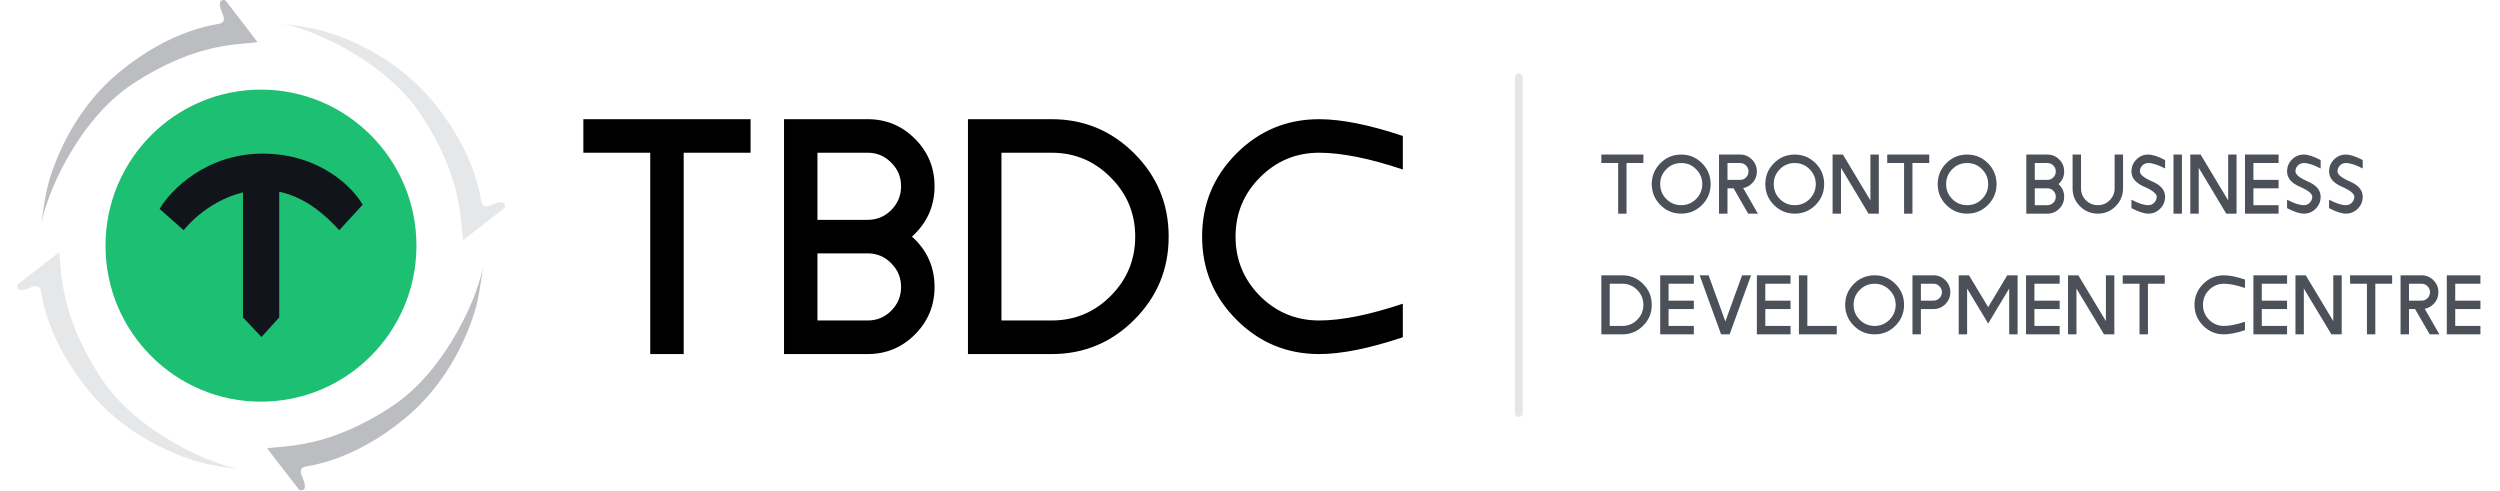 <?xml version="1.0" encoding="UTF-8"?>
<svg xmlns="http://www.w3.org/2000/svg" xmlns:xlink="http://www.w3.org/1999/xlink" width="219px" height="43px" viewBox="0 0 216 43" version="1.1">
<g id="surface1">
<path style=" stroke:none;fill-rule:nonzero;fill:rgb(90.196%,90.588%,91.373%);fill-opacity:1;" d="M 42.699 18.219 L 39.07 21.039 C 38.824 19.539 39.117 15.746 35.406 10.086 C 32.207 5.195 25.434 2.363 23.031 2.055 C 23.848 2.16 25.414 2.379 26.195 2.555 C 27.25 2.797 32.562 4.23 36.406 8.871 C 40.246 13.512 40.602 17.473 40.676 17.719 C 40.742 17.969 40.887 18.078 41.133 18.078 C 41.383 18.078 42.094 17.648 42.484 17.719 C 42.797 17.777 42.758 18.078 42.699 18.219 Z M 42.699 18.219 "/>
<path style=" stroke:none;fill-rule:nonzero;fill:rgb(73.725%,74.118%,75.294%);fill-opacity:1;" d="M 24.707 42.914 L 21.898 39.273 C 23.391 39.023 27.176 39.32 32.82 35.605 C 37.691 32.398 40.523 25.605 40.832 23.191 C 40.727 24.012 40.512 25.582 40.332 26.367 C 40.094 27.426 38.656 32.754 34.027 36.605 C 29.402 40.453 25.453 40.809 25.203 40.883 C 24.953 40.953 24.848 41.094 24.848 41.344 C 24.848 41.594 25.277 42.309 25.203 42.699 C 25.145 43.012 24.848 42.973 24.707 42.914 Z M 24.707 42.914 "/>
<path style=" stroke:none;fill-rule:nonzero;fill:rgb(73.725%,74.118%,75.294%);fill-opacity:1;" d="M 18.262 0.043 L 21.062 3.688 C 19.566 3.938 15.785 3.633 10.137 7.34 C 5.258 10.543 2.418 17.332 2.109 19.746 C 2.211 18.922 2.434 17.352 2.613 16.57 C 2.852 15.512 4.297 10.184 8.926 6.34 C 13.559 2.496 17.508 2.148 17.758 2.074 C 18.008 2.004 18.113 1.863 18.113 1.613 C 18.117 1.363 17.688 0.648 17.762 0.258 C 17.816 -0.055 18.117 -0.016 18.262 0.043 Z M 18.262 0.043 "/>
<path style=" stroke:none;fill-rule:nonzero;fill:rgb(90.196%,90.588%,91.373%);fill-opacity:1;" d="M 0.043 24.914 L 3.676 22.105 C 3.922 23.605 3.617 27.398 7.316 33.066 C 10.504 37.965 17.27 40.809 19.672 41.125 C 18.855 41.02 17.289 40.801 16.508 40.617 C 15.457 40.375 10.145 38.926 6.312 34.277 C 2.484 29.633 2.137 25.668 2.066 25.418 C 1.996 25.168 1.855 25.062 1.605 25.059 C 1.355 25.059 0.645 25.488 0.254 25.414 C -0.059 25.355 -0.02 25.059 0.043 24.914 Z M 0.043 24.914 "/>
<path style="fill-rule:nonzero;fill:rgb(11.373%,74.902%,45.098%);fill-opacity:1;stroke-width:0.5;stroke-linecap:butt;stroke-linejoin:miter;stroke:rgb(11.373%,74.902%,45.098%);stroke-opacity:1;stroke-miterlimit:4;" d="M 25.428 41.488 C 34.244 41.488 41.393 34.344 41.393 25.528 C 41.393 16.711 34.244 9.562 25.428 9.562 C 16.616 9.562 9.467 16.711 9.467 25.528 C 9.467 34.344 16.616 41.488 25.428 41.488 Z M 25.428 41.488 " transform="matrix(0.84,0,0,0.843,0,0)"/>
<path style=" stroke:none;fill-rule:nonzero;fill:rgb(7.059%,7.843%,10.98%);fill-opacity:1;" d="M 30.266 17.934 L 28.219 20.168 C 27.211 19.066 24.859 16.645 21.559 16.645 C 18.137 16.645 15.484 19.012 14.59 20.168 L 12.48 18.297 C 13.43 16.676 16.57 13.43 21.559 13.457 C 26.543 13.48 29.441 16.449 30.266 17.934 Z M 30.266 17.934 "/>
<path style=" stroke:none;fill-rule:nonzero;fill:rgb(7.059%,7.843%,10.98%);fill-opacity:1;" d="M 19.785 16.309 L 19.785 27.805 L 21.402 29.52 L 22.961 27.805 L 22.961 16.309 Z M 19.785 16.309 "/>
<path style=" stroke:none;fill-rule:nonzero;fill:rgb(0%,0%,0%);fill-opacity:1;" d="M 64.25 10.441 L 64.25 13.379 L 58.391 13.379 L 58.391 31.016 L 55.461 31.016 L 55.461 13.379 L 49.602 13.379 L 49.602 10.441 Z M 74.508 10.441 C 76.129 10.441 77.508 11.012 78.652 12.16 C 79.797 13.305 80.367 14.691 80.367 16.316 C 80.367 17.941 79.797 19.328 78.652 20.477 C 78.562 20.566 78.477 20.648 78.387 20.727 C 78.477 20.805 78.562 20.887 78.652 20.977 C 79.797 22.121 80.367 23.508 80.367 25.137 C 80.367 26.762 79.797 28.148 78.652 29.297 C 77.508 30.441 76.129 31.016 74.508 31.016 L 67.18 31.016 L 67.18 10.441 Z M 70.109 22.195 L 70.109 28.074 L 74.508 28.074 C 75.316 28.074 76.004 27.789 76.57 27.223 C 77.145 26.645 77.434 25.949 77.434 25.137 C 77.434 24.324 77.145 23.633 76.57 23.062 C 76.004 22.484 75.316 22.195 74.508 22.195 Z M 74.508 13.379 L 70.109 13.379 L 70.109 19.258 L 74.508 19.258 C 75.316 19.258 76.004 18.973 76.57 18.402 C 77.145 17.828 77.434 17.129 77.434 16.316 C 77.434 15.504 77.145 14.812 76.57 14.246 C 76.004 13.668 75.316 13.379 74.508 13.379 Z M 90.621 10.441 C 93.453 10.441 95.867 11.445 97.871 13.449 C 99.875 15.461 100.875 17.883 100.875 20.727 C 100.875 23.566 99.875 25.992 97.871 28 C 95.867 30.012 93.453 31.016 90.621 31.016 L 83.293 31.016 L 83.293 10.441 Z M 90.621 28.074 C 92.641 28.074 94.367 27.359 95.789 25.93 C 97.227 24.488 97.945 22.754 97.945 20.727 C 97.945 18.695 97.227 16.969 95.789 15.539 C 94.367 14.098 92.641 13.379 90.621 13.379 L 86.227 13.379 L 86.227 28.074 Z M 114.062 10.441 C 116.012 10.441 118.453 10.93 121.387 11.91 L 121.387 14.848 C 118.453 13.867 116.012 13.379 114.062 13.379 C 112.039 13.379 110.309 14.098 108.875 15.539 C 107.449 16.969 106.734 18.695 106.734 20.727 C 106.734 22.754 107.449 24.488 108.875 25.93 C 110.309 27.359 112.039 28.074 114.062 28.074 C 116.012 28.074 118.453 27.586 121.387 26.605 L 121.387 29.543 C 118.453 30.523 116.012 31.016 114.062 31.016 C 111.227 31.016 108.812 30.012 106.809 28 C 104.805 25.992 103.805 23.566 103.805 20.727 C 103.805 17.883 104.805 15.461 106.809 13.449 C 108.812 11.445 111.227 10.441 114.062 10.441 Z M 114.062 10.441 "/>
<path style=" stroke:none;fill-rule:nonzero;fill:rgb(90.196%,90.196%,90.98%);fill-opacity:1;" d="M 131.891 6.766 C 131.891 6.574 131.738 6.418 131.547 6.418 C 131.359 6.418 131.203 6.574 131.203 6.766 L 131.203 36.172 C 131.203 36.363 131.359 36.52 131.547 36.52 C 131.738 36.52 131.891 36.363 131.891 36.172 Z M 131.891 6.766 "/>
<path style=" stroke:none;fill-rule:nonzero;fill:rgb(29.804%,31.373%,34.902%);fill-opacity:1;" d="M 142.461 13.539 L 142.461 14.281 L 140.984 14.281 L 140.984 18.715 L 140.25 18.715 L 140.25 14.281 L 138.777 14.281 L 138.777 13.539 Z M 145.773 18.715 C 145.062 18.715 144.457 18.461 143.949 17.957 C 143.449 17.449 143.195 16.84 143.195 16.125 C 143.195 15.414 143.449 14.801 143.949 14.297 C 144.457 13.793 145.062 13.539 145.773 13.539 C 146.484 13.539 147.094 13.793 147.598 14.297 C 148.098 14.801 148.352 15.414 148.352 16.125 C 148.352 16.84 148.098 17.449 147.598 17.957 C 147.094 18.461 146.484 18.715 145.773 18.715 Z M 145.773 14.281 C 145.266 14.281 144.828 14.457 144.473 14.82 C 144.109 15.184 143.934 15.617 143.934 16.125 C 143.934 16.637 144.109 17.074 144.473 17.438 C 144.828 17.793 145.266 17.973 145.773 17.973 C 146.285 17.973 146.719 17.793 147.074 17.438 C 147.438 17.074 147.617 16.637 147.617 16.125 C 147.617 15.617 147.438 15.184 147.074 14.82 C 146.719 14.457 146.285 14.281 145.773 14.281 Z M 150.93 13.539 C 151.336 13.539 151.684 13.684 151.973 13.973 C 152.258 14.262 152.402 14.609 152.402 15.02 C 152.402 15.426 152.258 15.777 151.973 16.062 C 151.754 16.285 151.496 16.422 151.203 16.473 L 152.492 18.715 L 151.637 18.715 L 150.363 16.496 L 149.828 16.496 L 149.828 18.715 L 149.086 18.715 L 149.086 13.539 Z M 150.93 14.281 L 149.828 14.281 L 149.828 15.758 L 150.93 15.758 C 151.137 15.758 151.309 15.688 151.453 15.543 C 151.598 15.398 151.668 15.223 151.668 15.02 C 151.668 14.812 151.598 14.641 151.453 14.496 C 151.309 14.352 151.137 14.281 150.93 14.281 Z M 155.719 18.715 C 155.008 18.715 154.398 18.461 153.898 17.957 C 153.391 17.449 153.141 16.84 153.141 16.125 C 153.141 15.414 153.391 14.801 153.898 14.297 C 154.398 13.793 155.008 13.539 155.719 13.539 C 156.434 13.539 157.039 13.793 157.543 14.297 C 158.047 14.801 158.297 15.414 158.297 16.125 C 158.297 16.84 158.047 17.449 157.543 17.957 C 157.039 18.461 156.434 18.715 155.719 18.715 Z M 155.719 14.281 C 155.211 14.281 154.777 14.457 154.418 14.82 C 154.055 15.184 153.879 15.617 153.879 16.125 C 153.879 16.637 154.055 17.074 154.418 17.438 C 154.777 17.793 155.211 17.973 155.719 17.973 C 156.227 17.973 156.66 17.793 157.02 17.438 C 157.379 17.074 157.562 16.637 157.562 16.125 C 157.562 15.617 157.379 15.184 157.02 14.82 C 156.66 14.457 156.227 14.281 155.719 14.281 Z M 159.77 14.699 L 159.77 18.715 L 159.035 18.715 L 159.035 13.539 L 159.938 13.539 L 162.348 17.555 L 162.348 13.539 L 163.086 13.539 L 163.086 18.715 L 162.184 18.715 Z M 167.504 13.539 L 167.504 14.281 L 166.031 14.281 L 166.031 18.715 L 165.297 18.715 L 165.297 14.281 L 163.82 14.281 L 163.82 13.539 Z M 170.82 18.715 C 170.109 18.715 169.5 18.461 168.996 17.957 C 168.492 17.449 168.242 16.84 168.242 16.125 C 168.242 15.414 168.492 14.801 168.996 14.297 C 169.5 13.793 170.109 13.539 170.82 13.539 C 171.535 13.539 172.141 13.793 172.645 14.297 C 173.145 14.801 173.398 15.414 173.398 16.125 C 173.398 16.84 173.145 17.449 172.645 17.957 C 172.141 18.461 171.535 18.715 170.82 18.715 Z M 170.82 14.281 C 170.312 14.281 169.875 14.457 169.52 14.82 C 169.16 15.184 168.98 15.617 168.98 16.125 C 168.98 16.637 169.16 17.074 169.52 17.438 C 169.875 17.793 170.312 17.973 170.82 17.973 C 171.332 17.973 171.766 17.793 172.121 17.438 C 172.484 17.074 172.664 16.637 172.664 16.125 C 172.664 15.617 172.484 15.184 172.121 14.82 C 171.766 14.457 171.332 14.281 170.82 14.281 Z M 177.848 13.539 C 178.258 13.539 178.602 13.684 178.891 13.973 C 179.18 14.262 179.32 14.609 179.32 15.02 C 179.32 15.426 179.18 15.777 178.891 16.062 C 178.867 16.086 178.848 16.105 178.824 16.125 C 178.848 16.145 178.867 16.168 178.891 16.191 C 179.18 16.477 179.32 16.828 179.32 17.234 C 179.32 17.645 179.18 17.992 178.891 18.281 C 178.602 18.57 178.258 18.715 177.848 18.715 L 176.004 18.715 L 176.004 13.539 Z M 176.746 16.496 L 176.746 17.973 L 177.848 17.973 C 178.051 17.973 178.227 17.902 178.371 17.758 C 178.516 17.613 178.586 17.438 178.586 17.234 C 178.586 17.031 178.516 16.855 178.371 16.715 C 178.227 16.57 178.051 16.496 177.848 16.496 Z M 177.848 14.281 L 176.746 14.281 L 176.746 15.758 L 177.848 15.758 C 178.051 15.758 178.227 15.688 178.371 15.543 C 178.516 15.398 178.586 15.223 178.586 15.02 C 178.586 14.812 178.516 14.641 178.371 14.496 C 178.227 14.352 178.051 14.281 177.848 14.281 Z M 180.059 16.496 L 180.059 13.539 L 180.797 13.539 L 180.797 16.496 C 180.797 16.906 180.938 17.254 181.227 17.543 C 181.516 17.832 181.863 17.973 182.27 17.973 C 182.676 17.973 183.023 17.832 183.309 17.543 C 183.598 17.254 183.742 16.906 183.742 16.496 L 183.742 13.539 L 184.48 13.539 L 184.48 16.496 C 184.48 17.109 184.262 17.633 183.832 18.066 C 183.402 18.496 182.879 18.715 182.27 18.715 C 181.656 18.715 181.137 18.496 180.703 18.066 C 180.273 17.633 180.059 17.109 180.059 16.496 Z M 186.688 13.539 C 187.055 13.539 187.551 13.699 188.164 14.02 L 188.164 14.758 C 187.551 14.438 187.055 14.281 186.688 14.281 C 186.484 14.281 186.312 14.352 186.168 14.496 C 186.027 14.641 185.953 14.812 185.953 15.02 C 185.953 15.289 186.32 15.586 187.055 15.906 C 187.797 16.223 188.164 16.668 188.164 17.234 C 188.164 17.645 188.02 17.992 187.73 18.281 C 187.445 18.57 187.098 18.715 186.688 18.715 C 186.32 18.715 185.828 18.551 185.215 18.234 L 185.215 17.496 C 185.828 17.816 186.32 17.973 186.688 17.973 C 186.891 17.973 187.066 17.902 187.207 17.758 C 187.352 17.613 187.426 17.438 187.426 17.234 C 187.426 16.965 187.055 16.668 186.32 16.348 C 185.582 16.031 185.215 15.586 185.215 15.02 C 185.215 14.609 185.359 14.262 185.648 13.973 C 185.934 13.684 186.281 13.539 186.688 13.539 Z M 189.637 18.715 L 188.898 18.715 L 188.898 13.539 L 189.637 13.539 Z M 191.109 14.699 L 191.109 18.715 L 190.371 18.715 L 190.371 13.539 L 191.273 13.539 L 193.688 17.555 L 193.688 13.539 L 194.422 13.539 L 194.422 18.715 L 193.52 18.715 Z M 198.105 13.539 L 198.105 14.281 L 195.898 14.281 L 195.898 15.758 L 198.105 15.758 L 198.105 16.496 L 195.898 16.496 L 195.898 17.973 L 198.105 17.973 L 198.105 18.715 L 195.16 18.715 L 195.16 13.539 Z M 200.316 13.539 C 200.684 13.539 201.176 13.699 201.789 14.02 L 201.789 14.758 C 201.176 14.438 200.684 14.281 200.316 14.281 C 200.113 14.281 199.938 14.352 199.793 14.496 C 199.652 14.641 199.582 14.812 199.582 15.02 C 199.582 15.289 199.949 15.586 200.684 15.906 C 201.422 16.223 201.789 16.668 201.789 17.234 C 201.789 17.645 201.645 17.992 201.359 18.281 C 201.07 18.57 200.723 18.715 200.316 18.715 C 199.949 18.715 199.457 18.551 198.848 18.234 L 198.848 17.496 C 199.457 17.816 199.949 17.973 200.316 17.973 C 200.52 17.973 200.695 17.902 200.836 17.758 C 200.98 17.613 201.055 17.438 201.055 17.234 C 201.055 16.965 200.684 16.668 199.949 16.348 C 199.211 16.031 198.848 15.586 198.848 15.02 C 198.848 14.609 198.988 14.262 199.277 13.973 C 199.562 13.684 199.91 13.539 200.316 13.539 Z M 204 13.539 C 204.367 13.539 204.859 13.699 205.473 14.02 L 205.473 14.758 C 204.859 14.438 204.367 14.281 204 14.281 C 203.797 14.281 203.621 14.352 203.477 14.496 C 203.332 14.641 203.266 14.812 203.266 15.02 C 203.266 15.289 203.633 15.586 204.367 15.906 C 205.102 16.223 205.473 16.668 205.473 17.234 C 205.473 17.645 205.328 17.992 205.043 18.281 C 204.754 18.57 204.406 18.715 204 18.715 C 203.633 18.715 203.141 18.551 202.527 18.234 L 202.527 17.496 C 203.141 17.816 203.633 17.973 204 17.973 C 204.203 17.973 204.379 17.902 204.52 17.758 C 204.664 17.613 204.738 17.438 204.738 17.234 C 204.738 16.965 204.367 16.668 203.633 16.348 C 202.895 16.031 202.527 15.586 202.527 15.02 C 202.527 14.609 202.672 14.262 202.957 13.973 C 203.246 13.684 203.594 13.539 204 13.539 Z M 140.617 24.117 C 141.328 24.117 141.938 24.367 142.438 24.875 C 142.945 25.379 143.195 25.988 143.195 26.703 C 143.195 27.418 142.945 28.027 142.438 28.531 C 141.938 29.039 141.328 29.289 140.617 29.289 L 138.777 29.289 L 138.777 24.117 Z M 140.617 28.551 C 141.125 28.551 141.559 28.371 141.918 28.012 C 142.277 27.648 142.461 27.215 142.461 26.703 C 142.461 26.191 142.277 25.758 141.918 25.398 C 141.559 25.039 141.125 24.855 140.617 24.855 L 139.512 24.855 L 139.512 28.551 Z M 146.879 24.117 L 146.879 24.855 L 144.668 24.855 L 144.668 26.336 L 146.879 26.336 L 146.879 27.074 L 144.668 27.074 L 144.668 28.551 L 146.879 28.551 L 146.879 29.289 L 143.934 29.289 L 143.934 24.117 Z M 150.016 29.289 L 149.266 29.289 L 147.391 24.117 L 148.176 24.117 L 149.641 28.16 L 151.105 24.117 L 151.891 24.117 Z M 155.352 24.117 L 155.352 24.855 L 153.141 24.855 L 153.141 26.336 L 155.352 26.336 L 155.352 27.074 L 153.141 27.074 L 153.141 28.551 L 155.352 28.551 L 155.352 29.289 L 152.402 29.289 L 152.402 24.117 Z M 156.824 28.551 L 159.402 28.551 L 159.402 29.289 L 156.086 29.289 L 156.086 24.117 L 156.824 24.117 Z M 162.719 29.289 C 162.008 29.289 161.395 29.039 160.895 28.531 C 160.391 28.027 160.137 27.418 160.137 26.703 C 160.137 25.988 160.391 25.379 160.895 24.875 C 161.395 24.367 162.008 24.117 162.719 24.117 C 163.43 24.117 164.039 24.367 164.543 24.875 C 165.043 25.379 165.297 25.988 165.297 26.703 C 165.297 27.418 165.043 28.027 164.543 28.531 C 164.039 29.039 163.43 29.289 162.719 29.289 Z M 162.719 24.855 C 162.211 24.855 161.773 25.039 161.414 25.398 C 161.055 25.758 160.875 26.191 160.875 26.703 C 160.875 27.215 161.055 27.648 161.414 28.012 C 161.773 28.371 162.211 28.551 162.719 28.551 C 163.227 28.551 163.656 28.371 164.02 28.012 C 164.375 27.648 164.562 27.215 164.562 26.703 C 164.562 26.191 164.375 25.758 164.02 25.398 C 163.656 25.039 163.227 24.855 162.719 24.855 Z M 167.875 24.117 C 168.281 24.117 168.629 24.262 168.918 24.551 C 169.203 24.836 169.348 25.184 169.348 25.594 C 169.348 26.004 169.203 26.352 168.918 26.641 C 168.629 26.926 168.281 27.074 167.875 27.074 L 166.77 27.074 L 166.77 29.289 L 166.031 29.289 L 166.031 24.117 Z M 167.875 24.855 L 166.77 24.855 L 166.77 26.336 L 167.875 26.336 C 168.078 26.336 168.25 26.262 168.391 26.121 C 168.535 25.977 168.613 25.801 168.613 25.594 C 168.613 25.391 168.535 25.219 168.391 25.074 C 168.25 24.93 168.078 24.855 167.875 24.855 Z M 170.82 25.277 L 170.82 29.289 L 170.082 29.289 L 170.082 24.117 L 170.984 24.117 L 172.664 26.906 L 174.336 24.117 L 175.242 24.117 L 175.242 29.289 L 174.504 29.289 L 174.504 25.277 L 172.664 28.34 Z M 178.926 24.117 L 178.926 24.855 L 176.715 24.855 L 176.715 26.336 L 178.926 26.336 L 178.926 27.074 L 176.715 27.074 L 176.715 28.551 L 178.926 28.551 L 178.926 29.289 L 175.98 29.289 L 175.98 24.117 Z M 180.398 25.277 L 180.398 29.289 L 179.66 29.289 L 179.66 24.117 L 180.562 24.117 L 182.977 28.129 L 182.977 24.117 L 183.715 24.117 L 183.715 29.289 L 182.812 29.289 Z M 188.133 24.117 L 188.133 24.855 L 186.66 24.855 L 186.66 29.289 L 185.922 29.289 L 185.922 24.855 L 184.449 24.855 L 184.449 24.117 Z M 193.316 24.117 C 193.809 24.117 194.422 24.238 195.16 24.488 L 195.16 25.227 C 194.422 24.977 193.809 24.855 193.316 24.855 C 192.809 24.855 192.375 25.039 192.016 25.398 C 191.656 25.758 191.48 26.191 191.48 26.703 C 191.48 27.215 191.656 27.648 192.016 28.012 C 192.375 28.371 192.809 28.551 193.316 28.551 C 193.809 28.551 194.422 28.43 195.16 28.184 L 195.16 28.922 C 194.422 29.168 193.809 29.289 193.316 29.289 C 192.609 29.289 192 29.039 191.496 28.531 C 190.992 28.027 190.738 27.418 190.738 26.703 C 190.738 25.988 190.992 25.379 191.496 24.875 C 192 24.367 192.609 24.117 193.316 24.117 Z M 198.848 24.117 L 198.848 24.855 L 196.633 24.855 L 196.633 26.336 L 198.848 26.336 L 198.848 27.074 L 196.633 27.074 L 196.633 28.551 L 198.848 28.551 L 198.848 29.289 L 195.898 29.289 L 195.898 24.117 Z M 200.316 25.277 L 200.316 29.289 L 199.582 29.289 L 199.582 24.117 L 200.484 24.117 L 202.895 28.129 L 202.895 24.117 L 203.633 24.117 L 203.633 29.289 L 202.73 29.289 Z M 208.051 24.117 L 208.051 24.855 L 206.578 24.855 L 206.578 29.289 L 205.844 29.289 L 205.844 24.855 L 204.367 24.855 L 204.367 24.117 Z M 210.633 24.117 C 211.039 24.117 211.383 24.262 211.672 24.551 C 211.961 24.836 212.102 25.184 212.102 25.594 C 212.102 26.004 211.961 26.352 211.672 26.641 C 211.453 26.863 211.195 27 210.906 27.051 L 212.191 29.289 L 211.34 29.289 L 210.062 27.074 L 209.527 27.074 L 209.527 29.289 L 208.789 29.289 L 208.789 24.117 Z M 210.633 24.855 L 209.527 24.855 L 209.527 26.336 L 210.633 26.336 C 210.836 26.336 211.008 26.262 211.152 26.121 C 211.297 25.977 211.367 25.801 211.367 25.594 C 211.367 25.391 211.297 25.219 211.152 25.074 C 211.008 24.93 210.836 24.855 210.633 24.855 Z M 215.785 24.117 L 215.785 24.855 L 213.578 24.855 L 213.578 26.336 L 215.785 26.336 L 215.785 27.074 L 213.578 27.074 L 213.578 28.551 L 215.785 28.551 L 215.785 29.289 L 212.84 29.289 L 212.84 24.117 Z M 215.785 24.117 "/>
</g>
</svg>
